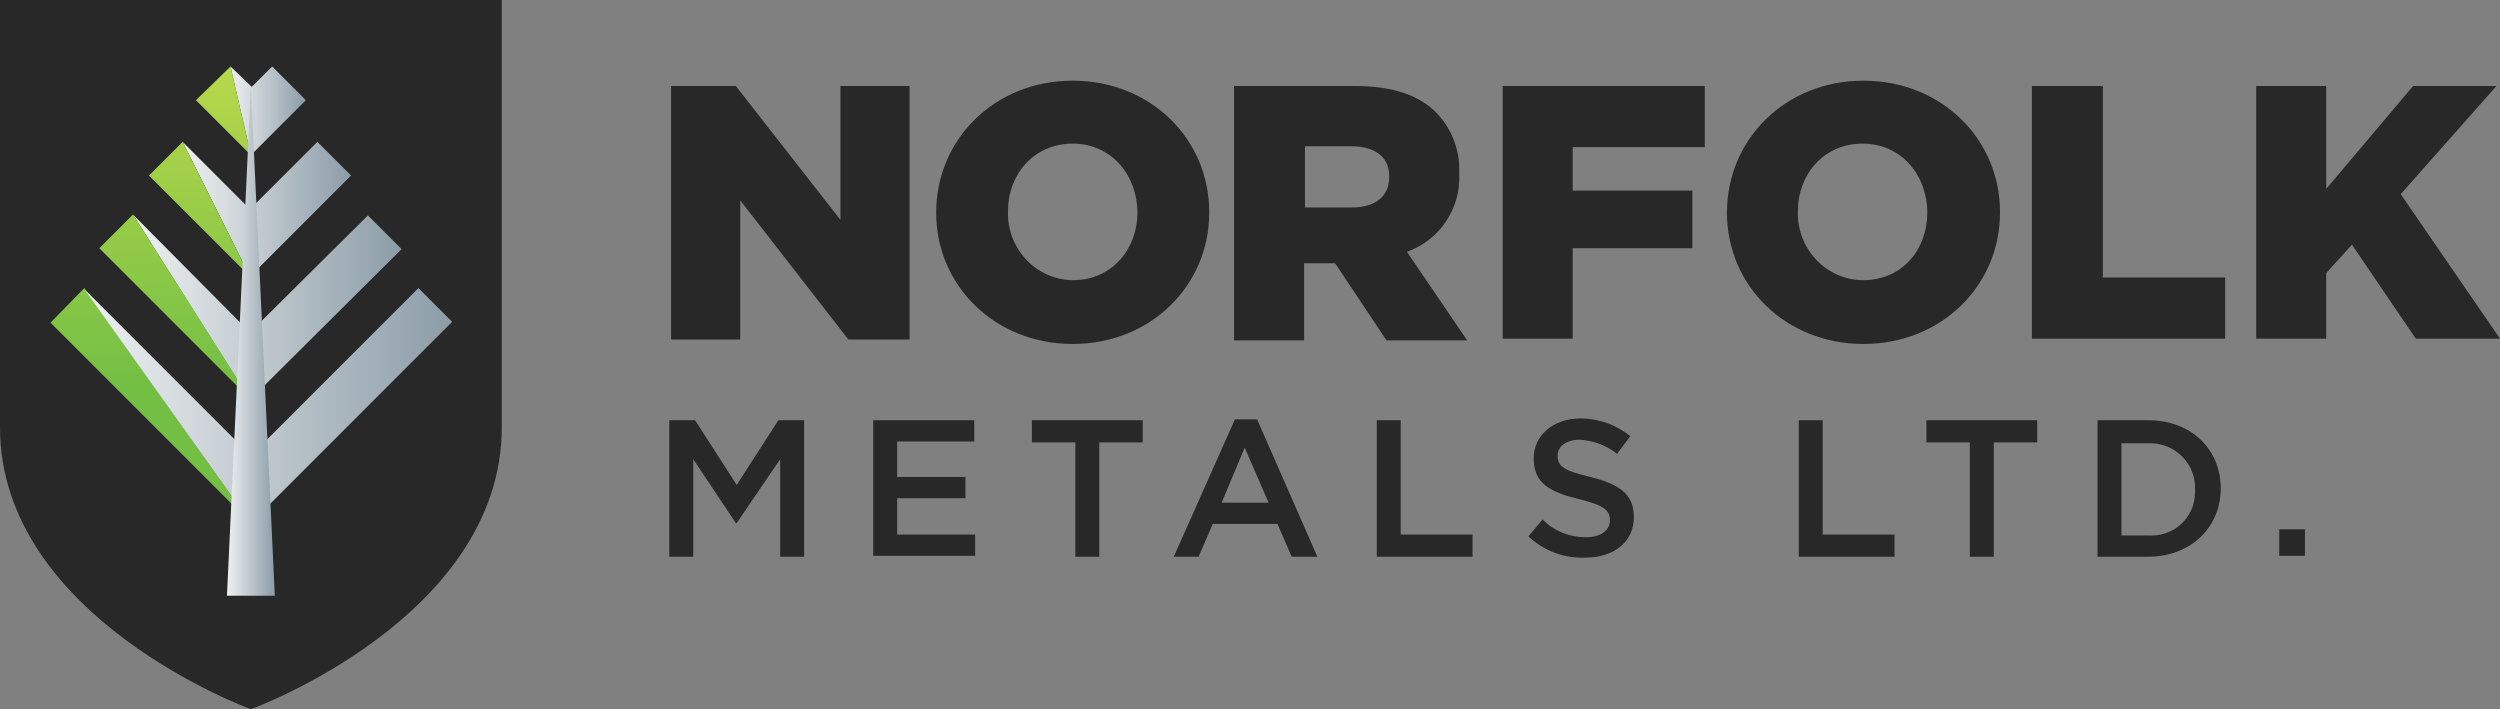 <?xml version="1.0" encoding="UTF-8"?> <!-- Generator: Adobe Illustrator 25.4.1, SVG Export Plug-In . SVG Version: 6.00 Build 0) --> <svg xmlns="http://www.w3.org/2000/svg" xmlns:xlink="http://www.w3.org/1999/xlink" version="1.1" id="Layer_1" x="0px" y="0px" viewBox="0 0 282 80" style="enable-background:new 0 0 282 80;" xml:space="preserve"><rect x="0" y="0" width="282" height="80" fill="#808080" stroke="none"/> <style type="text/css"> .st0{fill:#282828;} .st1{fill:url(#Path_108_00000008147047420253716030000006586607254708435599_);} .st2{fill:url(#Path_109_00000111899630890599259660000007648095900901081256_);} .st3{fill:url(#Path_110_00000085212886538413979750000014471828271833833870_);} .st4{fill:url(#Path_111_00000041255207909808949960000011477539907090685348_);} .st5{fill:url(#Path_112_00000044178426992729297230000017190871604584591259_);} .st6{fill:none;} .st7{fill:url(#Path_113_00000155853048405417836710000018011292038584912543_);} </style> <g> <path id="Path_90_00000182505206402095890870000017810524590444884112_" class="st0" d="M75.5,47.4h2.9l4.7,7.3l4.7-7.3h2.9v15.4 h-2.7v-11L83.1,59H83l-4.8-7.2v11h-2.7L75.5,47.4z"></path> <path id="Path_91_00000167374738120547716860000016939319396540418215_" class="st0" d="M98.5,47.4h11.4v2.4h-8.7v4h7.7v2.4h-7.7 v4.1h8.8v2.4H98.5V47.4z"></path> <path id="Path_92_00000018931488486004292550000018095274703701577641_" class="st0" d="M121.3,49.9h-4.9v-2.5h12.5v2.5H124v12.9 h-2.7L121.3,49.9z"></path> <path id="Path_93_00000132775746542423543200000016481686914835619518_" class="st0" d="M139.3,47.3h2.5l6.8,15.5h-2.9l-1.6-3.7 h-7.3l-1.6,3.7h-2.8L139.3,47.3z M143.1,56.7l-2.7-6.2l-2.6,6.2H143.1z"></path> <path id="Path_94_00000055673743091900746280000007331603694724098723_" class="st0" d="M155.3,47.4h2.7v12.9h8.1v2.5h-10.8V47.4z"></path> <path id="Path_95_00000111168757103464584480000010834836832409095306_" class="st0" d="M172.4,60.5l1.6-1.9c1.3,1.3,3,2,4.9,2 c1.7,0,2.7-0.8,2.7-1.9v0c0-1.1-0.6-1.7-3.5-2.4c-3.3-0.8-5.1-1.8-5.1-4.6v0c0-2.6,2.2-4.5,5.3-4.5c2,0,4,0.7,5.6,2l-1.5,2 c-1.2-1-2.7-1.5-4.2-1.6c-1.6,0-2.5,0.8-2.5,1.8v0c0,1.2,0.7,1.7,3.7,2.4c3.2,0.8,4.9,1.9,4.9,4.5v0c0,2.9-2.3,4.6-5.5,4.6 C176.4,63,174.1,62.1,172.4,60.5z"></path> <path id="Path_96_00000080910438251332369450000010366723319283292571_" class="st0" d="M202.9,47.4h2.7v12.9h8.1v2.5h-10.8V47.4z"></path> <path id="Path_97_00000091700739250279341440000012448038068210229918_" class="st0" d="M222.2,49.9h-4.9v-2.5h12.5v2.5h-4.9v12.9 h-2.7V49.9z"></path> <path id="Path_98_00000030484271204005390130000013114554892545430429_" class="st0" d="M236.6,47.4h5.7c4.9,0,8.2,3.3,8.2,7.7v0 c0,4.3-3.3,7.7-8.2,7.7h-5.7V47.4z M239.3,49.9v10.5h3c2.8,0.2,5.2-1.9,5.3-4.7c0-0.2,0-0.3,0-0.5v0c0.1-2.8-2.1-5.1-4.9-5.2 c-0.2,0-0.3,0-0.5,0H239.3z"></path> <path id="Path_99_00000066482933762465845000000007546294861887553456_" class="st0" d="M257.1,59.7h2.9v3h-2.9V59.7z"></path> <path id="Path_100_00000126297009683977504200000002055515741125685685_" class="st0" d="M75.7,9.7H83l11.8,15.1V9.7h7.8v28.6h-6.9 L83.5,22.6v15.7h-7.8V9.7z"></path> <path id="Path_101_00000116954230137984470170000016282819536424376709_" class="st0" d="M105.6,24L105.6,24 c0-8.3,6.6-14.9,15.4-14.9s15.4,6.6,15.4,14.8v0.1c0,8.2-6.6,14.8-15.4,14.8S105.6,32.2,105.6,24z M128.3,24L128.3,24 c0-4.2-2.9-7.8-7.3-7.8s-7.3,3.5-7.3,7.6v0.1c-0.1,4.1,3.1,7.6,7.2,7.7c0.1,0,0.1,0,0.2,0C125.4,31.6,128.3,28.1,128.3,24z"></path> <path id="Path_102_00000131358305989895666520000013585366245092999300_" class="st0" d="M139.3,9.7h13.5c4.4,0,7.4,1.1,9.3,3.1 c1.7,1.8,2.6,4.2,2.5,6.7v0.1c0.2,3.9-2.2,7.5-5.9,8.8l6.8,10h-9.1l-5.8-8.7h-3.5v8.7h-7.9V9.7z M152.5,23.4c2.7,0,4.2-1.3,4.2-3.4 v-0.1c0-2.3-1.7-3.4-4.3-3.4h-5.2v6.9L152.5,23.4z"></path> <path id="Path_103_00000064334648510389444680000015999560289947463579_" class="st0" d="M169.4,9.7h22.9v6.9h-14.9v4.9h13.5V28 h-13.5v10.2h-7.9V9.7z"></path> <path id="Path_104_00000052795585574192940740000002806278339089104794_" class="st0" d="M194.8,24L194.8,24 c0-8.3,6.6-14.9,15.4-14.9c8.8,0,15.4,6.6,15.4,14.8v0.1c0,8.2-6.6,14.8-15.4,14.8S194.8,32.2,194.8,24z M217.4,24L217.4,24 c0-4.2-2.9-7.8-7.3-7.8s-7.3,3.5-7.3,7.6v0.1c-0.1,4.1,3.1,7.6,7.2,7.7c0.1,0,0.1,0,0.2,0C214.6,31.6,217.4,28.1,217.4,24z"></path> <path id="Path_105_00000114039815322060745810000012392847485847544192_" class="st0" d="M229.3,9.7h7.9v21.6h13.8v6.9h-21.8V9.7z"></path> <path id="Path_106_00000182489284363096296870000004761234782088948147_" class="st0" d="M254.5,9.7h7.9v11.6l9.8-11.6h9.4 l-10.8,12.2L282,38.2h-9.5l-7.2-10.6l-2.9,3.2v7.4h-7.9V9.7z"></path> <path id="Path_107_00000083078574151339586410000006594684817121779620_" class="st0" d="M0,0v48.2C0,69.7,28.3,80,28.3,80 s28.3-10.3,28.3-31.8V0H0z"></path> <linearGradient id="Path_108_00000023986785453122161730000011515412170853036208_" gradientUnits="userSpaceOnUse" x1="-5.08" y1="74.27" x2="-4.181" y2="74.27" gradientTransform="matrix(21.158 0 0 -16.946 128.058 1282.167)"> <stop offset="0" style="stop-color:#EFF1F2"></stop> <stop offset="1" style="stop-color:#8C9DA8"></stop> </linearGradient> <path id="Path_108_00000016048661546655493540000004379842933683656604_" style="fill:url(#Path_108_00000023986785453122161730000011515412170853036208_);" d=" M20.6,16l7.6,7.6l7.6-7.6l3.8,3.8L28.2,31.2"></path> <linearGradient id="Path_109_00000165925942868528092960000009513257623490931600_" gradientUnits="userSpaceOnUse" x1="9.619" y1="68.768" x2="10.518" y2="68.768" gradientTransform="matrix(9.452 0 0 -11.098 -64.967 775.684)"> <stop offset="0" style="stop-color:#EFF1F2"></stop> <stop offset="1" style="stop-color:#8C9DA8"></stop> </linearGradient> <path id="Path_109_00000038385900464370378440000012091046742438771098_" style="fill:url(#Path_109_00000165925942868528092960000009513257623490931600_);" d=" M28.3,17.5l6.2-6.2l-3.8-3.8l-2.3,2.3L26,7.5"></path> <linearGradient id="Path_110_00000115478088542058478540000014689115346977265050_" gradientUnits="userSpaceOnUse" x1="-9.488" y1="77.078" x2="-8.589" y2="77.078" gradientTransform="matrix(33.658 0 0 -23.19 334.313 1822.112)"> <stop offset="0" style="stop-color:#EFF1F2"></stop> <stop offset="1" style="stop-color:#8C9DA8"></stop> </linearGradient> <path id="Path_110_00000011724895693286225560000002821570761041149375_" style="fill:url(#Path_110_00000115478088542058478540000014689115346977265050_);" d=" M28.2,45.1l17.1-17l-3.8-3.8L28.2,37.5L15,24.2"></path> <linearGradient id="Path_111_00000106839062078434164900000016917956382675100343_" gradientUnits="userSpaceOnUse" x1="-6.46" y1="82.498" x2="-6.46" y2="81.303" gradientTransform="matrix(25.159 0 0 -57.247 179.497 4698.364)"> <stop offset="0" style="stop-color:#F5ED50"></stop> <stop offset="1" style="stop-color:#72BF44"></stop> </linearGradient> <path id="Path_111_00000043436704834070193000000000482100888390789272_" style="fill:url(#Path_111_00000106839062078434164900000016917956382675100343_);" d=" M20.6,16l-3.8,3.8l11.4,11.4L20.6,16z M28.3,17.5l-6.2-6.2L26,7.5L28.3,17.5z M15,24.2l-3.8,3.8l17,17L15,24.2z M5.7,36.4L28.3,59 L9.5,32.5L5.7,36.4z"></path> <linearGradient id="Path_112_00000031892235045802985380000016012555376958611881_" gradientUnits="userSpaceOnUse" x1="-11.504" y1="78.7" x2="-10.604" y2="78.7" gradientTransform="matrix(46.11 0 0 -29.461 539.909 2364.34)"> <stop offset="0" style="stop-color:#EFF1F2"></stop> <stop offset="1" style="stop-color:#8C9DA8"></stop> </linearGradient> <path id="Path_112_00000060002194557541568470000006545753704856458632_" style="fill:url(#Path_112_00000031892235045802985380000016012555376958611881_);" d=" M28.3,59L51,36.3l-3.8-3.8L28.3,51.4L9.5,32.6"></path> <line id="Line_13_00000170973621461218664500000002785053237820022424_" class="st6" x1="28.3" y1="67.2" x2="28.3" y2="10.4"></line> <linearGradient id="Path_113_00000178895238638234060980000002724174725108875960_" gradientUnits="userSpaceOnUse" x1="25.137" y1="81.81" x2="26.037" y2="81.81" gradientTransform="matrix(5.972 0 0 -63.825 -124.531 5260.083)"> <stop offset="0" style="stop-color:#EFF1F2"></stop> <stop offset="1" style="stop-color:#8C9DA8"></stop> </linearGradient> <path id="Path_113_00000001666143421170175120000015788087019784138885_" style="fill:url(#Path_113_00000178895238638234060980000002724174725108875960_);" d=" M25.6,67.2l2.7-57.4l0,0L31,67.2H25.6z"></path> </g> </svg> 
